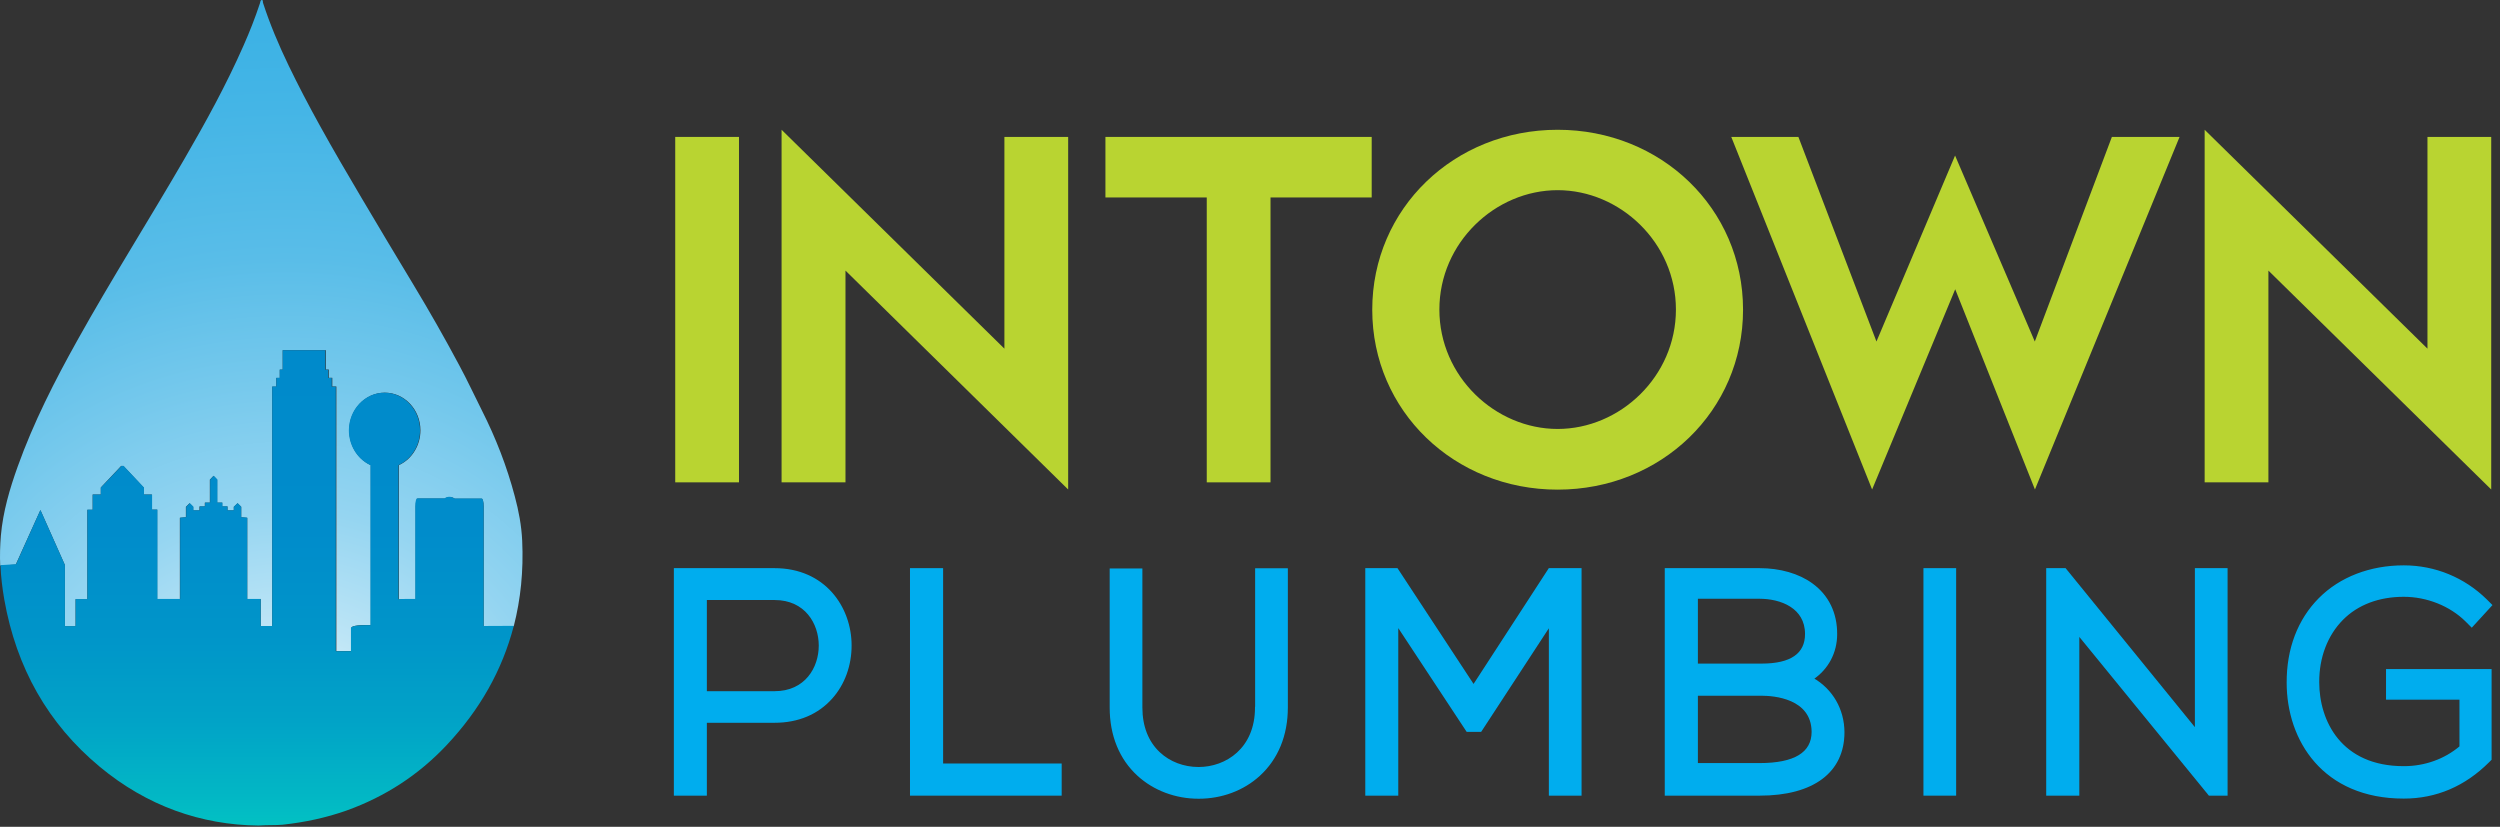 <svg style="fill-rule:evenodd;clip-rule:evenodd;stroke-miterlimit:10;" xml:space="preserve" viewBox="0 0 1784 590" height="100%" width="100%" xmlns:xlink="http://www.w3.org/1999/xlink" xmlns="http://www.w3.org/2000/svg"><rect x="0" y="0" width="1784" height="590" fill="#333333" stroke="none"/>    <g transform="matrix(1,0,0,1,-71.262,-245.095)">        <g>            <path style="fill:url(#_Radial1);fill-rule:nonzero;" d="M100.1,609.1L117.6,648.4L117.6,692L125.2,692L125.2,672.7L133.6,672.7L133.6,608.9L137.4,608.9L137.4,598L143.2,598L143.2,593L157.7,577.6L159.3,577.6L173.8,593L173.8,598L179.6,598L179.6,608.8L183.4,608.8L183.4,672.6L199.6,672.6L199.6,614.6L203.9,614.2L203.9,606.8L206.5,604.2L209.1,606.8L209.1,609.3L213.6,609.3L213.6,606.5L217.4,606.5L217.4,603.8L221,603.8L221,587.4L223.6,584.7L226.2,587.4L226.2,603.8L229.8,603.8L229.8,606.5L233.6,606.5L233.6,609.3L238.1,609.3L238.1,606.8L240.8,604.2L243.4,606.8L243.4,614.2L247.7,614.6L247.7,672.6L257.3,672.6L257.3,691.9L265.5,691.9L265.5,521L268.4,521L268.4,514.8L270.9,514.8L270.9,508.9L273,508.9L273,495L303.8,495L303.8,508.8L305.9,508.8L305.9,514.7L308.4,514.7L308.4,520.9L311.3,520.9L311.3,709.7L322,709.7L322,693.1C322,692.9 322.3,691.1 332.7,691.1L335.9,691.1L335.9,577L335.2,576.7C326.3,572.3 320.5,562.7 320.5,552.2C320.5,537.4 331.9,525.3 345.9,525.3C359.9,525.3 371.3,537.4 371.3,552.2C371.3,562.7 365.5,572.3 356.6,576.7L355.9,577L355.9,672.9L357.2,672.8C358.3,672.7 359.6,672.7 360.9,672.7L367.9,672.7L367.9,606.6C367.9,602.9 368.6,600.9 369.3,600.9L388.7,600.9L389,600.7C389.9,600.1 391.1,599.8 392.2,599.8C393.4,599.8 394.5,600.1 395.5,600.8L395.8,601L415,601C415.7,601 416.4,603 416.4,606.7L416.4,692L437.9,691.9C442.8,672.8 444.9,652.5 443.9,631C443.4,620.1 441.4,609.6 438.6,599.2C433,578 425.1,557.7 415.3,538.3C409.8,527.4 404.7,516.3 398.9,505.6C388.5,486.1 377.6,467 366.2,448.1C353.8,427.6 341.5,407 329.3,386.4C319.2,369.3 309.1,352.1 299.5,334.7C291.7,320.6 284.2,306.3 277.2,291.8C270.2,277.3 263.9,262.4 258.9,247C258.7,246.4 259.2,245 258,245.1C257,245.2 257.1,246.5 256.8,247.3C253.4,257.6 249.5,267.6 245.1,277.5C232.8,305.5 218.1,332.2 202.8,358.6C177.7,401.9 150.9,444.1 126.5,487.9C110.3,516.9 95.2,546.5 83.9,578C78.2,593.9 73.4,610.2 71.9,627.2C71.3,634.4 71.1,641.6 71.4,648.7L82.5,648C88.5,634.9 94.3,622 100.1,609.1Z"></path>        </g>        <path style="fill:url(#_Linear2);fill-rule:nonzero;" d="M142.5,792.3C176.1,820.2 214.8,833.8 255.7,834.2C262.8,833.7 267.9,834.1 273,833.6C288.6,831.9 303.9,828.7 318.8,823.4C346,813.6 369.9,798.2 390,776.8C413.7,751.6 429.7,723.3 437.9,691.7L416.4,691.8L416.4,606.5C416.4,602.8 415.7,600.8 415,600.8L395.6,600.8L395.3,600.6C394.3,600 393.2,599.6 392,599.6C390.8,599.6 389.7,599.9 388.8,600.5L388.5,600.7L369,600.7C368.3,600.7 367.6,602.7 367.6,606.4L367.6,672.5L360.6,672.5C359.3,672.5 358,672.6 356.9,672.6L355.6,672.7L355.6,577L356.3,576.7C365.2,572.3 371,562.7 371,552.2C371,537.4 359.6,525.3 345.6,525.3C331.6,525.3 320.2,537.4 320.2,552.2C320.2,562.7 326,572.3 334.9,576.7L335.6,577L335.6,691.2L332.4,691.2C322,691.2 321.7,693 321.7,693.2L321.7,709.8L310.9,709.8L310.9,521L308,521L308,514.8L305.5,514.8L305.5,508.9L303.4,508.9L303.4,495L273,495L273,508.8L270.9,508.8L270.9,514.7L268.4,514.7L268.4,520.9L265.5,520.9L265.5,691.8L257.3,691.8L257.3,672.5L247.7,672.5L247.7,614.5L243.4,614.1L243.4,606.7L240.8,604.1L238.1,606.7L238.1,609.2L233.6,609.2L233.6,606.4L230,606.4L230,603.7L226.4,603.7L226.4,587.3L223.8,584.6L221.2,587.3L221.2,603.7L217.6,603.7L217.6,606.4L213.8,606.4L213.8,609.2L209.3,609.2L209.3,606.7L206.7,604.1L204.1,606.7L204.1,614.1L199.8,614.5L199.8,672.5L183.6,672.5L183.6,608.7L179.8,608.7L179.8,598L174,598L174,593L159.5,577.6L157.9,577.6L143.2,593L143.2,598L137.4,598L137.4,608.8L133.6,608.8L133.6,672.6L125.2,672.6L125.2,691.9L117.6,691.9L117.6,648.3L100.1,609C94.3,621.9 88.5,634.8 82.7,647.7L71.6,648.4C71.9,656.6 72.9,664.7 74.3,672.8C82.9,721.6 105.5,761.6 142.5,792.3Z"></path>        <g>            <path style="fill:rgb(0,173,238);fill-rule:nonzero;stroke:rgb(0,173,238);stroke-width:1.14px;" d="M624,651.1L552.7,651.1L552.7,812.3L575.1,812.3L575.1,760.3L624,760.3C640.7,760.3 654.8,754.4 664.8,743.1C673.6,733.2 678.4,719.9 678.4,705.7C678.4,678.6 659.7,651.1 624,651.1ZM575.1,672.7L624,672.7C646.1,672.7 656.1,689.9 656.1,705.8C656.1,721.7 646.1,738.9 624,738.9L575.1,738.9L575.1,672.7Z"></path>            <path style="fill:rgb(0,173,238);fill-rule:nonzero;stroke:rgb(0,173,238);stroke-width:1.14px;" d="M743.7,651.1L721.2,651.1L721.2,812.3L828.3,812.3L828.3,790.5L743.7,790.5L743.7,651.1Z"></path>            <path style="fill:rgb(0,173,238);fill-rule:nonzero;stroke:rgb(0,173,238);stroke-width:1.14px;" d="M967.4,750C967.4,779.5 946.2,793 926.6,793C915.9,793 905.9,789.2 898.6,782.4C890.3,774.7 885.9,763.5 885.9,750.1L885.9,651.3L863.7,651.3L863.7,750C863.7,769.8 870.5,786.5 883.4,798.3C894.8,808.7 910.2,814.5 926.6,814.5C943,814.5 958.4,808.8 969.9,798.3C982.8,786.5 989.7,769.8 989.7,750L989.7,651.2L967.5,651.2L967.5,750L967.4,750Z"></path>            <path style="fill:rgb(0,173,238);fill-rule:nonzero;stroke:rgb(0,173,238);stroke-width:1.14px;" d="M1122.8,734.2L1068.2,651.1L1046.1,651.1L1046.1,812.3L1068.5,812.3L1068.5,691.4L1118.2,766.8L1127.9,766.8L1177.1,691.5L1177.1,812.3L1199.3,812.3L1199.3,651.1L1176.8,651.1L1122.8,734.2Z"></path>            <path style="fill:rgb(0,173,238);fill-rule:nonzero;stroke:rgb(0,173,238);stroke-width:1.14px;" d="M1365,729.4C1375.5,722.2 1381.7,710.8 1381.7,697.5C1381.7,682.5 1375.7,670.2 1364.3,661.9C1354.7,654.9 1341.4,651.1 1326.9,651.1L1259.8,651.1L1259.8,812.3L1326.9,812.3C1365,812.3 1386.9,796 1386.9,767.6C1386.8,751.3 1378.6,737.3 1365,729.4ZM1328.4,741C1336.8,741 1364.4,742.9 1364.6,767.3C1364.6,782.5 1351.9,790.2 1326.9,790.2L1282.3,790.2L1282.3,741L1328.4,741ZM1328.4,719.2L1282.3,719.2L1282.3,671.8L1326.9,671.8C1342.1,671.8 1359.9,678.5 1359.9,697.5C1359.9,711.9 1349.3,719.2 1328.4,719.2Z"></path>            <rect style="fill:rgb(0,173,238);stroke:rgb(0,173,238);stroke-width:1.14px;" height="161.2" width="22.2" y="651.1" x="1444.4"></rect>            <path style="fill:rgb(0,173,238);fill-rule:nonzero;stroke:rgb(0,173,238);stroke-width:1.14px;" d="M1638.1,765.6L1545,651.1L1532,651.1L1532,812.3L1554.5,812.3L1554.5,698L1647.8,812.3L1660.3,812.3L1660.3,651.1L1638.1,651.1L1638.1,765.6Z"></path>            <path style="fill:rgb(0,173,238);fill-rule:nonzero;stroke:rgb(0,173,238);stroke-width:1.14px;" d="M1774.5,743.8L1826.9,743.8L1826.9,778C1815.9,787.3 1801.7,792.4 1786.6,792.4C1741.6,792.4 1725.7,759.8 1725.7,731.9C1725.6,714.2 1731.7,698.2 1742.8,687C1753.6,676.1 1768.8,670.4 1786.6,670.4C1803.2,670.4 1819.8,677 1831.1,688.2L1835.1,692.2L1849.1,676.9L1845.4,673.2C1829.6,657.7 1808.8,649.1 1786.6,649.1C1762.7,649.1 1741.3,657.3 1726.4,672.3C1711.4,687.4 1703.5,708.1 1703.6,732.3C1703.6,773.2 1729.2,814.4 1786.6,814.4C1809.6,814.4 1830,805.7 1847.1,788.6L1848.7,787L1848.7,723.1L1774.5,723.1L1774.5,743.8Z"></path>        </g>        <g>            <rect style="fill:rgb(185,212,49);fill-rule:nonzero;" height="246.5" width="45.5" y="342.8" x="553.1"></rect>            <path style="fill:rgb(185,212,49);fill-rule:nonzero;" d="M674.6,438.2L674.6,589.3L629,589.3L629,337.7L788,493.9L788,342.8L833.5,342.8L833.5,594.4L674.6,438.2Z"></path>            <path style="fill:rgb(185,212,49);fill-rule:nonzero;" d="M932.4,386L860.1,386L860.1,342.8L1050.1,342.8L1050.1,386L977.9,386L977.9,589.3L932.4,589.3L932.4,386Z"></path>            <path style="fill:rgb(185,212,49);fill-rule:nonzero;" d="M1182.8,337.7C1256.6,337.7 1315.1,393.8 1315.1,466.1C1315.1,538.3 1256.6,594.5 1182.8,594.5C1109,594.5 1050.5,538.4 1050.5,466.1C1050.5,393.8 1109,337.7 1182.8,337.7ZM1182.8,551.2C1227.2,551.2 1267.2,513.9 1267.2,466C1267.2,418.1 1227.2,380.8 1182.8,380.8C1138.4,380.8 1098.4,418.1 1098.4,466C1098.4,513.9 1138.4,551.2 1182.8,551.2Z"></path>            <path style="fill:rgb(185,212,49);fill-rule:nonzero;" d="M1306.7,342.8L1354.6,342.8L1410.3,488.8L1466.4,356.1L1523.3,488.8L1578.3,342.8L1626.6,342.8L1523.4,594.4L1466.5,451.5L1407.2,594.4L1306.7,342.8Z"></path>            <path style="fill:rgb(185,212,49);fill-rule:nonzero;" d="M1690,438.2L1690,589.3L1644.5,589.3L1644.5,337.7L1803.5,493.9L1803.5,342.8L1849,342.8L1849,594.4L1690,438.2Z"></path>        </g>    </g>    <defs>        <radialGradient gradientTransform="matrix(1193.29,0,0,1193.29,274.812,798.715)" gradientUnits="userSpaceOnUse" r="1" cy="0" cx="0" id="_Radial1"><stop style="stop-color:white;stop-opacity:1" offset="0"></stop><stop style="stop-color:rgb(234,247,252);stop-opacity:1" offset="0.03"></stop><stop style="stop-color:rgb(189,229,246);stop-opacity:1" offset="0.09"></stop><stop style="stop-color:rgb(149,213,241);stop-opacity:1" offset="0.16"></stop><stop style="stop-color:rgb(116,200,236);stop-opacity:1" offset="0.24"></stop><stop style="stop-color:rgb(89,189,232);stop-opacity:1" offset="0.31"></stop><stop style="stop-color:rgb(68,181,230);stop-opacity:1" offset="0.4"></stop><stop style="stop-color:rgb(53,175,228);stop-opacity:1" offset="0.49"></stop><stop style="stop-color:rgb(44,172,226);stop-opacity:1" offset="0.61"></stop><stop style="stop-color:rgb(41,171,226);stop-opacity:1" offset="0.78"></stop><stop style="stop-color:rgb(41,171,226);stop-opacity:1" offset="1"></stop></radialGradient>        <linearGradient gradientTransform="matrix(2.07714e-14,339.222,-339.222,2.07714e-14,254.7,495.036)" gradientUnits="userSpaceOnUse" y2="0" x2="1" y1="0" x1="0" id="_Linear2"><stop style="stop-color:rgb(0,138,203);stop-opacity:1" offset="0"></stop><stop style="stop-color:rgb(0,140,203);stop-opacity:1" offset="0.38"></stop><stop style="stop-color:rgb(0,149,201);stop-opacity:1" offset="0.6"></stop><stop style="stop-color:rgb(1,163,199);stop-opacity:1" offset="0.78"></stop><stop style="stop-color:rgb(2,182,197);stop-opacity:1" offset="0.93"></stop><stop style="stop-color:rgb(2,193,195);stop-opacity:1" offset="1"></stop></linearGradient>    </defs></svg>